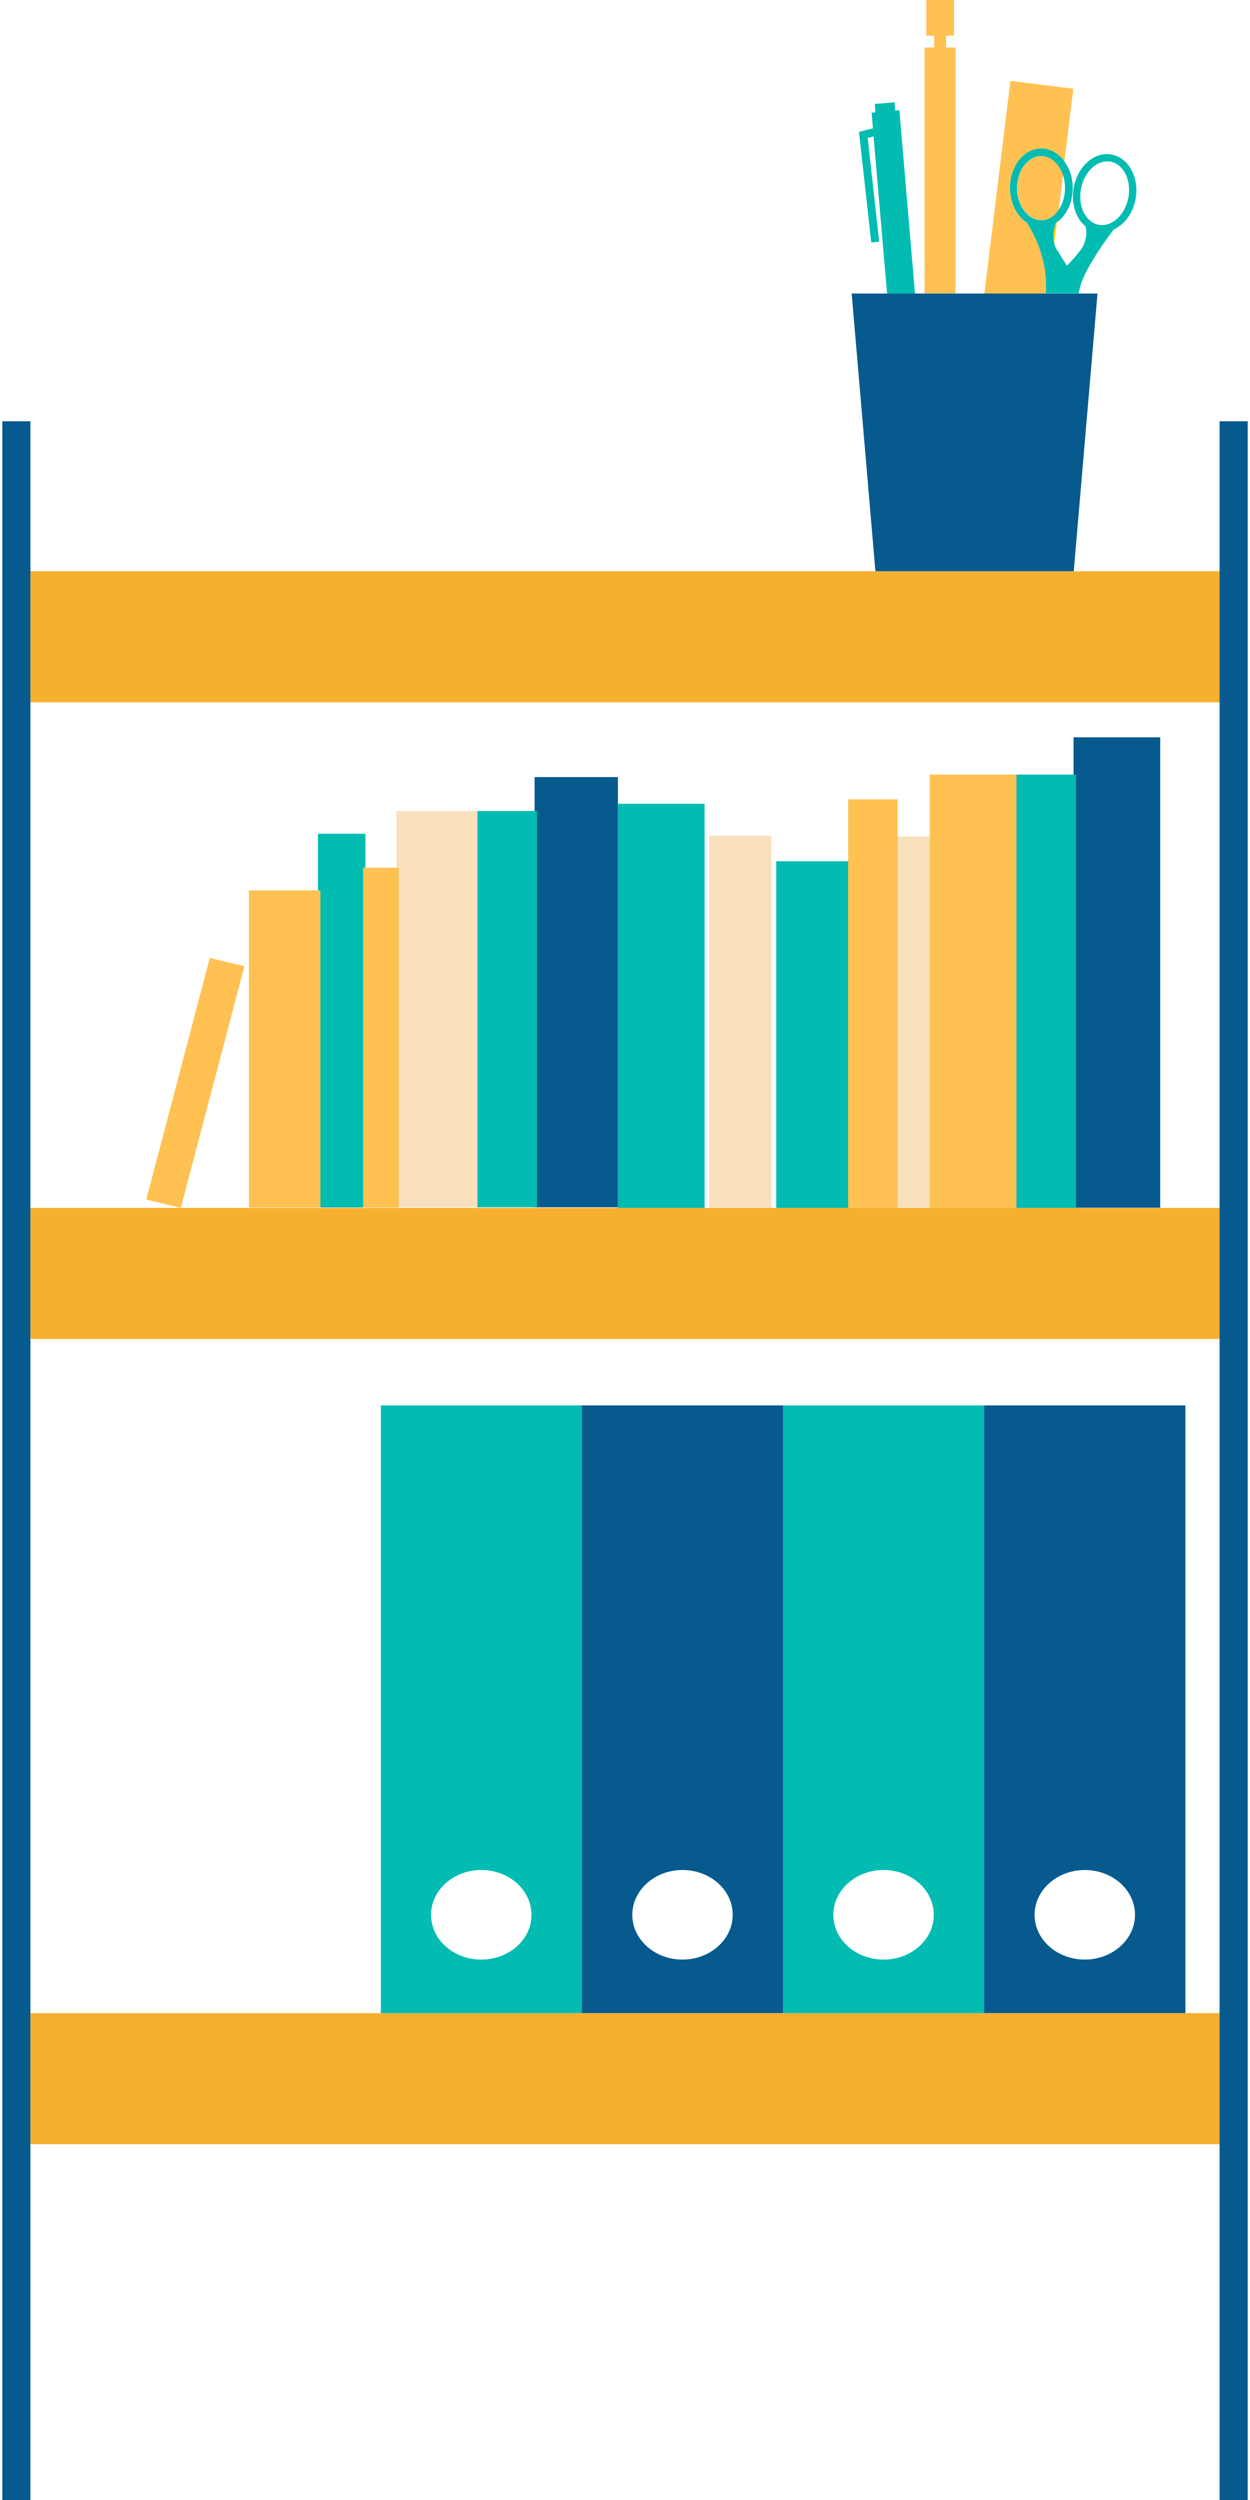 <svg id="レイヤー_1" xmlns="http://www.w3.org/2000/svg" width="60" height="120" viewBox="0 0 60 120"><style>.st0{fill:#f7af2f}.st1{fill:#065a8e}.st2{fill:#02bcb2}.st3{fill:#ffc152}.st4{fill:#f7cc0d}.st5{fill:#f9e0bd}</style><path class="st0" d="M58.54 27.42v6.29H1.46v-6.29h57.08zM1.46 57.98v6.29h57.08v-6.29H1.46zm0 38.65v6.29h57.08v-6.29H1.46z"/><path class="st1" d="M1.46 20.22V120H.11V20.22h1.35zm57.08 0V120h1.35V20.22h-1.35z"/><path class="st2" d="M18.28 67.46v29.17h9.66V67.46h-9.66zm4.82 26.6c-1.33 0-2.41-.96-2.41-2.15 0-1.18 1.08-2.15 2.41-2.15s2.41.96 2.41 2.15c.01 1.18-1.07 2.15-2.41 2.15zm14.49-26.6v29.17h9.66V67.46h-9.66zm4.82 26.6c-1.33 0-2.41-.96-2.41-2.15 0-1.18 1.08-2.15 2.41-2.15s2.41.96 2.41 2.15c.01 1.18-1.07 2.15-2.41 2.15z"/><path class="st1" d="M27.93 67.46v29.17h9.66V67.46h-9.66zm4.83 26.6c-1.33 0-2.41-.96-2.41-2.15 0-1.18 1.08-2.15 2.41-2.15s2.41.96 2.41 2.15c0 1.18-1.08 2.15-2.41 2.15zm14.48-26.6v29.17h9.66V67.46h-9.66zm4.83 26.6c-1.33 0-2.41-.96-2.41-2.15 0-1.18 1.08-2.15 2.41-2.15s2.41.96 2.41 2.15c0 1.18-1.08 2.15-2.41 2.15z"/><path class="st2" d="M43.92 14.09h-1.34l-.65-7.54-.28.07.55 4.98-.38.04-.59-5.31.67-.17-.06-.75.18-.02-.03-.4.95-.08.03.4.2-.02.75 8.8z"/><path class="st3" d="M50.05 7.49h-.07c-.3 0-.59.16-.8.44-.23.29-.35.69-.35 1.11 0 .42.13.81.36 1.1.22.28.5.43.81.43.3 0 .59-.16.8-.44 0 0 0-.01.01-.01l.22-1.78c-.06-.15-.14-.3-.23-.42-.21-.26-.47-.41-.75-.43z"/><path class="st3" d="M45.87 2.28v11.8h-1.49V2.28h.46v-.57h-.38V0h1.33v1.71h-.38v.57h.46zm2.63 1.6l-1.25 10.21h2.95a7 7 0 0 0 0-.65c-.06-1.51-.9-2.72-.92-2.75-.13-.09-.26-.2-.37-.34-.28-.35-.43-.82-.43-1.32 0-.5.15-.96.42-1.32.28-.37.67-.57 1.08-.57.41 0 .79.2 1.08.57.01.01.02.03.03.05l.43-3.5-3.02-.38z"/><path class="st4" d="M50.6 11.72l.13-1.06c-.02.01-.04.03-.06.04-.16.46-.12.81-.07 1.02z"/><path class="st2" d="M53.37 7.42c-.41-.08-.82.05-1.17.36-.34.3-.57.73-.66 1.22-.14.75.09 1.46.55 1.85.02.04.03.07.03.07s.14.58-.28 1.12c-.43.54-.63.71-.63.71l-.51-.81s-.05-.08-.09-.23c-.06-.21-.09-.55.07-1.01.02-.01.04-.03.06-.04.12-.09.23-.19.33-.32.27-.35.42-.82.42-1.32 0-.48-.14-.92-.4-1.27-.01-.02-.02-.03-.03-.05-.29-.37-.67-.57-1.08-.57-.41 0-.79.2-1.08.57-.27.36-.42.82-.42 1.32 0 .5.15.96.43 1.32.11.14.23.25.37.34.02.03.85 1.23.92 2.75a7 7 0 0 1 0 .65h1.57c.06-.23.1-.4.14-.51.25-.74 1.12-2.01 1.55-2.55l.01-.01c.13-.06.26-.15.38-.25.34-.3.57-.73.66-1.22.18-1-.32-1.96-1.14-2.12zm-3.38 3.15c-.3 0-.59-.15-.81-.43a1.77 1.77 0 0 1-.36-1.1c0-.42.12-.81.35-1.11.22-.28.5-.44.8-.44h.07c.27.02.53.17.73.43.1.12.17.27.23.42.08.21.12.44.12.68 0 .42-.12.8-.34 1.1 0 0 0 .01-.01.01-.19.28-.48.44-.78.44zm4.17-1.08c-.08.41-.27.77-.55 1.02-.27.24-.58.33-.87.28-.63-.12-1.01-.89-.85-1.73.08-.41.27-.77.55-1.02.24-.21.51-.31.78-.29.03 0 .06.01.09.01.62.12 1.01.9.85 1.73z"/><path class="st1" d="M52.68 14.09l-1.14 13.33h-9.52l-1.14-13.33h11.8zM55.69 35.39v22.58h-4.16V35.39h4.16zM25.66 37.3v20.65h4V37.3h-4z"/><path class="st5" d="M44.75 40.15v17.83h-1.78V40.15h1.78zm-10.7-.04v17.87h2.97V40.11h-2.97zm-15.02-1.18v19.02h4V38.93h-4z"/><path class="st2" d="M51.65 37.18v20.8h-2.97v-20.8h2.97zm-14.39 4.16v16.64h3.57V41.34h-3.57zm-7.6-2.76v19.4h4.16v-19.4h-4.16zm-6.74.35v19.02h2.86V38.93h-2.86zm-7.66 1.09v17.94h2.28V40.02h-2.28z"/><path class="st3" d="M48.79 37.18v20.8h-4.16v-20.8h4.16zm-8.08 1.19v19.61h2.38V38.37h-2.38zm-23.28 3.28v16.31h1.71V41.65h-1.71zm-5.48 1.09v15.22h3.43V42.74h-3.43zm-1.88 3.24l-3.05 11.6 1.66.4 3.05-11.6-1.66-.4z"/></svg>